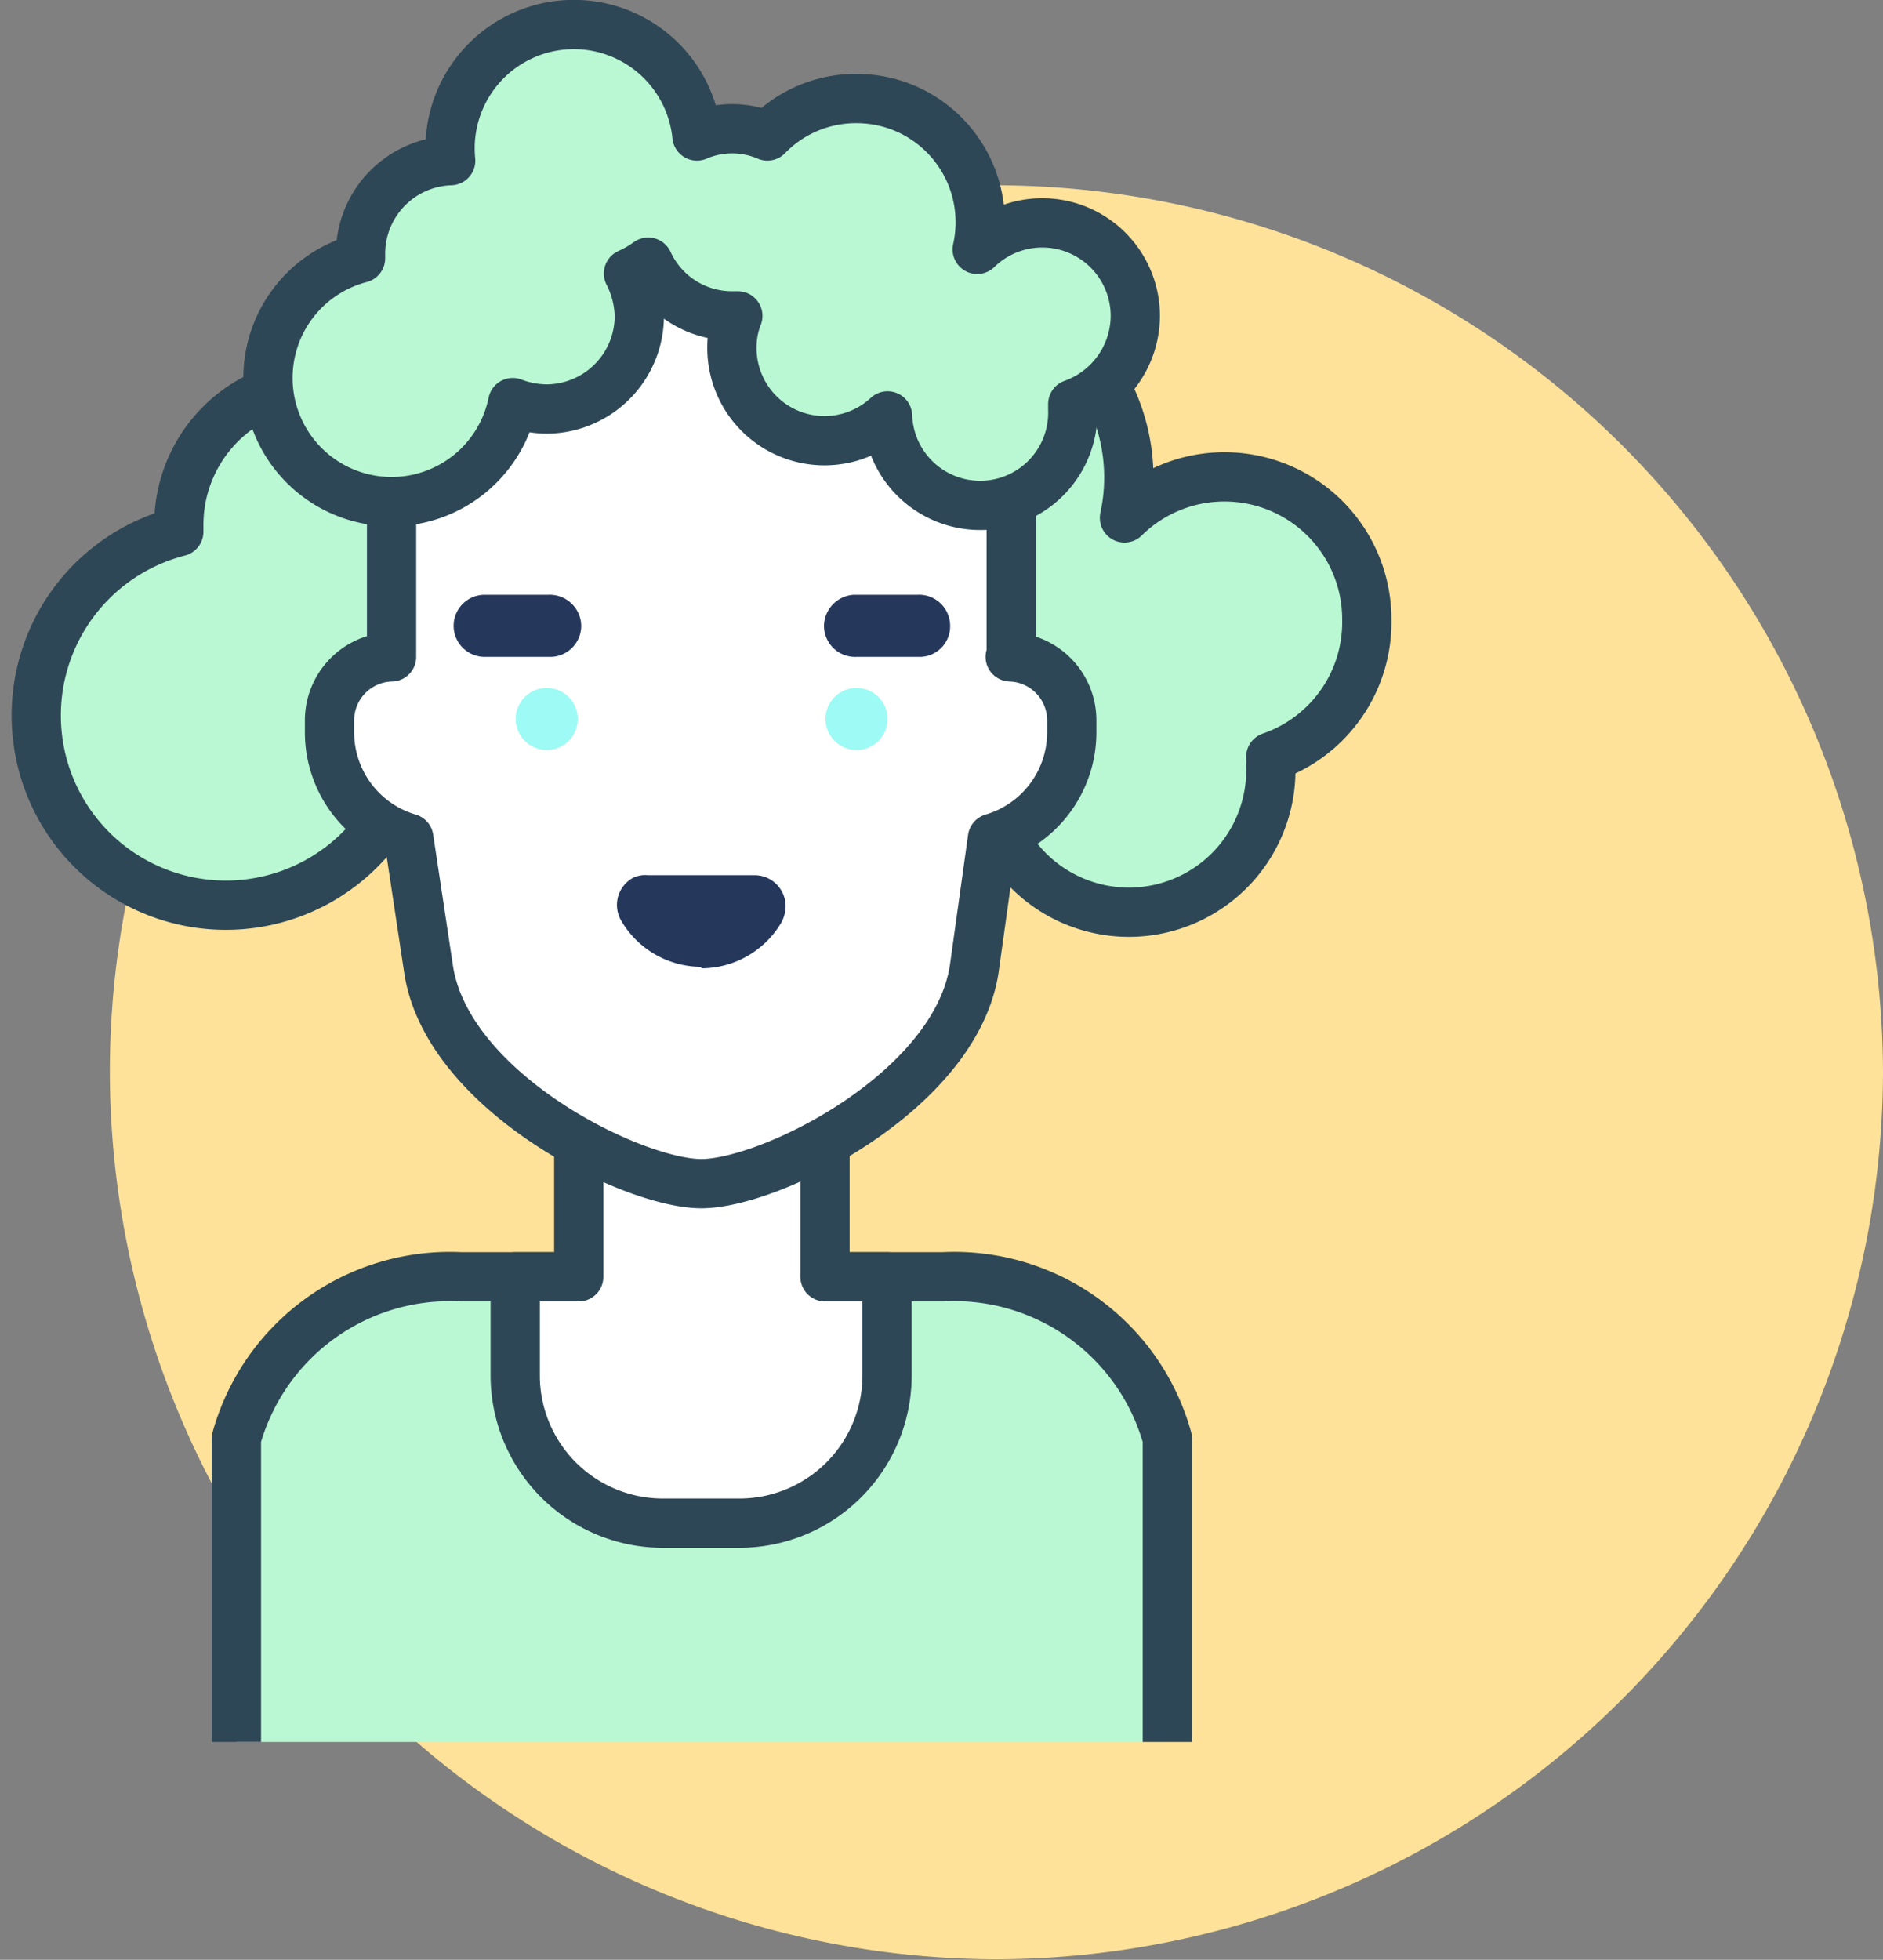 <svg xmlns="http://www.w3.org/2000/svg" viewBox="0 0 38.23 39.77"><rect x="0" y="0" width="38.23" height="39.77" fill="#808080" stroke="none"/><title>cheveux</title><path d="M20.08,4h0a18.05,18.05,0,0,1,18,18h0a18.05,18.05,0,0,1-18,18h0a18.05,18.05,0,0,1-18-18h0A18,18,0,0,1,20.08,4Z" transform="translate(0.15 -0.24)" fill="#ffe299"/><path d="M27.6,12.82a2.89,2.89,0,0,0-4.92-2.07,3.86,3.86,0,0,0-6.54-3.51,2.87,2.87,0,0,0-2.13,0A3.86,3.86,0,0,0,6.37,8a2.89,2.89,0,0,0-2.89,2.9s0,.09,0,.13a3.85,3.85,0,1,0,4.73,4.49,2.87,2.87,0,0,0,3.61-4,4.59,4.59,0,0,0,.61-.35,2.91,2.91,0,0,0,2.61,1.67l.19,0a2.94,2.94,0,0,0-.19,1,2.89,2.89,0,0,0,4.85,2.13,2.88,2.88,0,0,0,5.76-.2.88.88,0,0,0,0-.17A2.89,2.89,0,0,0,27.6,12.82Z" transform="translate(0.15 -0.24)" fill="#b9f8d3" stroke="#2e4756" stroke-linejoin="round" stroke-width="1"/><path d="M4.65,35.59V29.43A4.5,4.5,0,0,1,9.2,26.15H19a4.49,4.49,0,0,1,4.55,3.28v6.16" transform="translate(0.15 -0.24)" fill="#b9f8d3" stroke="#2e4756" stroke-linejoin="round" stroke-width="1"/><path d="M16.6,26.15V22.37h-5v3.78H10.31v2a3,3,0,0,0,3,3h1.55a3,3,0,0,0,3-3h0v-2Z" transform="translate(0.15 -0.24)" fill="#fff" stroke="#2e4756" stroke-linejoin="round" stroke-width="1"/><path d="M20.38,13.57V10.43c0-3.48-2.82-5.67-6.29-5.67S7.8,7,7.8,10.43v3.14a1.29,1.29,0,0,0-1.26,1.29v.25a2.24,2.24,0,0,0,1.61,2.14l.4,2.65c.37,2.5,4.14,4.36,5.54,4.36s5.16-1.86,5.54-4.36L20,17.25a2.24,2.24,0,0,0,1.61-2.14v-.25a1.29,1.29,0,0,0-1.25-1.29Z" transform="translate(0.15 -0.24)" fill="#fff" stroke="#2e4756" stroke-linejoin="round" stroke-width="1"/><path d="M22.9,6.65A1.89,1.89,0,0,0,19.69,5.3a2.51,2.51,0,0,0-1.9-3,2.57,2.57,0,0,0-.55-.06A2.5,2.5,0,0,0,15.43,3,1.81,1.81,0,0,0,14,3a2.51,2.51,0,0,0-5,.5A1.89,1.89,0,0,0,7.17,5.39s0,.06,0,.09a2.51,2.51,0,1,0,3.09,2.93,2,2,0,0,0,.68.13,1.89,1.89,0,0,0,1.89-1.89,2,2,0,0,0-.22-.86,2.3,2.3,0,0,0,.4-.23,1.87,1.87,0,0,0,1.7,1.09h.12a1.73,1.73,0,0,0-.12.64,1.88,1.88,0,0,0,3.16,1.39,1.88,1.88,0,0,0,3.76-.13s0-.08,0-.11A1.91,1.91,0,0,0,22.9,6.65Z" transform="translate(0.15 -0.24)" fill="#b9f8d3" stroke="#2e4756" stroke-linejoin="round" stroke-width="1"/><circle cx="17.39" cy="14.59" r="0.63" fill="#9efaf4"/><circle cx="11.1" cy="14.59" r="0.63" fill="#9efaf4"/><path d="M14.09,19.86a1.89,1.89,0,0,1-1.63-.94.63.63,0,0,1,.23-.86A.56.56,0,0,1,13,18h2.17a.63.63,0,0,1,.63.63.72.72,0,0,1-.08.32,1.89,1.89,0,0,1-1.63.94Z" transform="translate(0.15 -0.24)" fill="#25375b"/><path d="M10.94,13.57H9.69a.63.63,0,1,1,0-1.26h1.3a.64.64,0,0,1,.66.61.63.63,0,0,1-.61.65Z" transform="translate(0.15 -0.24)" fill="#25375b"/><path d="M18.49,13.57H17.23a.63.63,0,0,1-.65-.6.64.64,0,0,1,.61-.66h1.3a.63.63,0,0,1,.65.61.62.62,0,0,1-.6.65Z" transform="translate(0.15 -0.24)" fill="#25375b"/></svg>